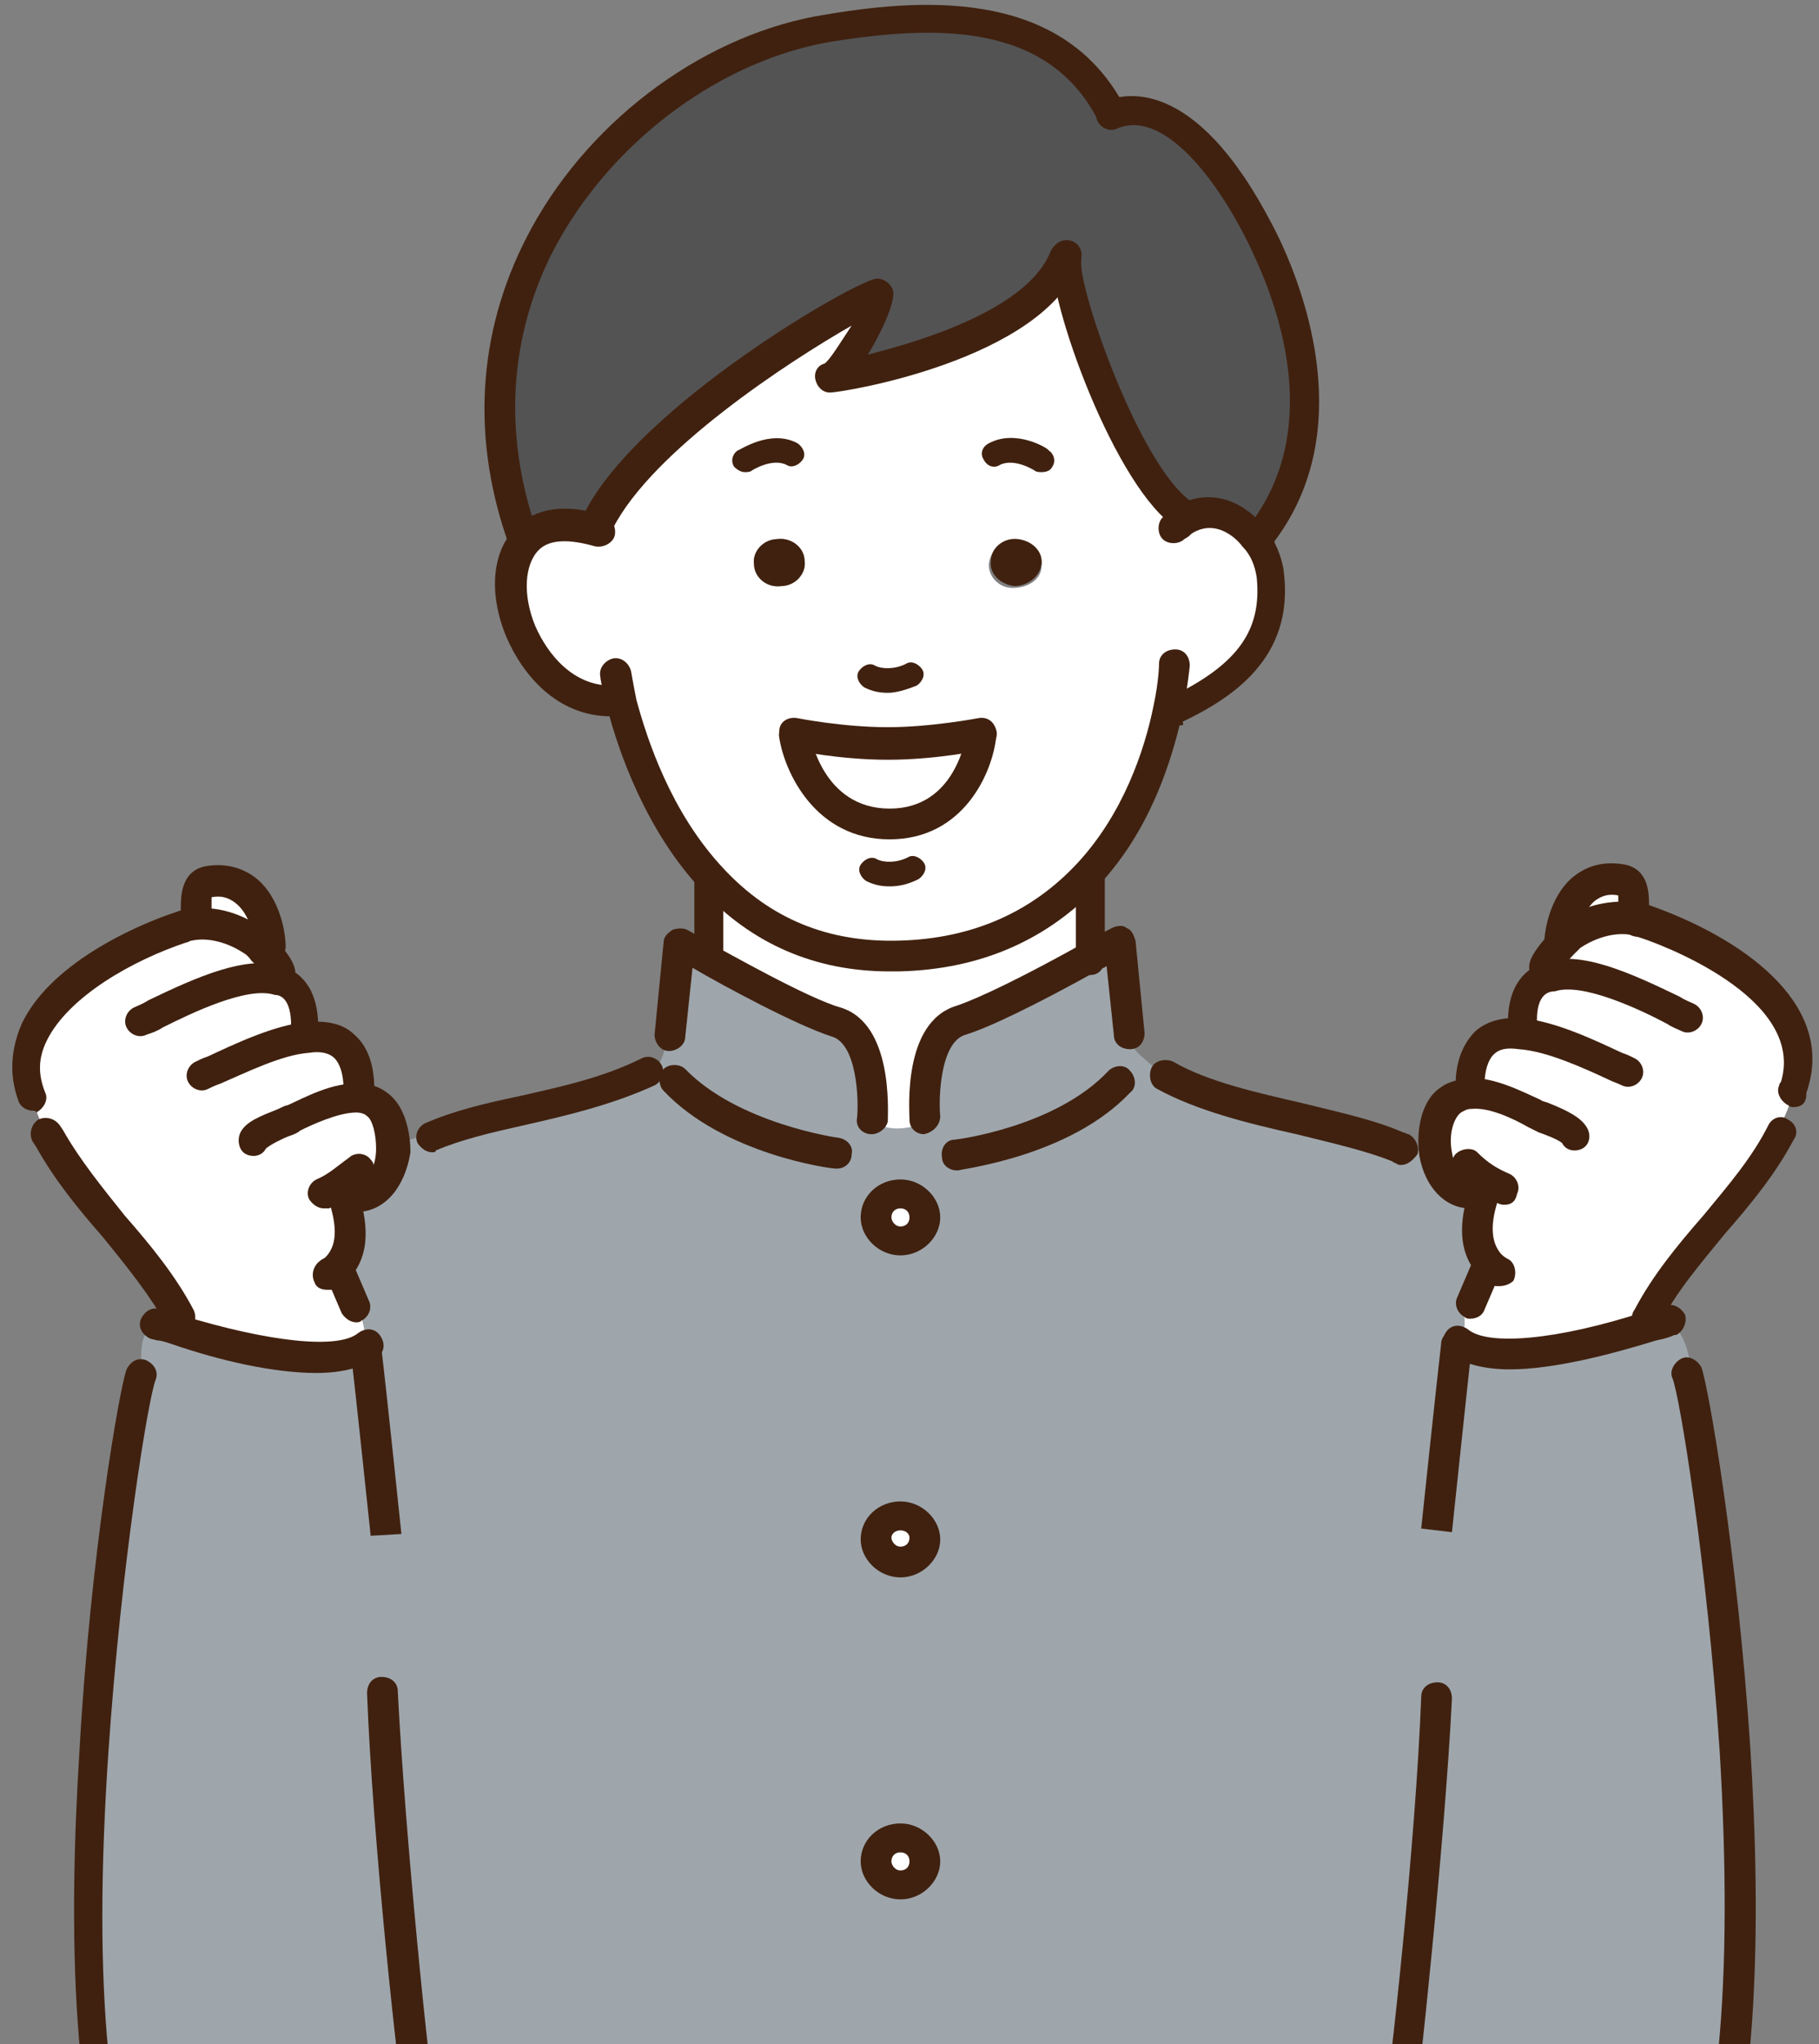 <?xml version="1.0" encoding="utf-8"?>
<!-- Generator: Adobe Illustrator 27.2.0, SVG Export Plug-In . SVG Version: 6.00 Build 0)  -->
<svg version="1.1" xmlns="http://www.w3.org/2000/svg" xmlns:xlink="http://www.w3.org/1999/xlink" x="0px" y="0px"
	 viewBox="0 0 100.6 113" style="enable-background:new 0 0 100.6 113;" xml:space="preserve">
<rect x="0" y="0" width="100.6" height="113" fill="#808080" stroke="none"/>
<style type="text/css">
	.st0{fill:#FFFFFF;}
	.st1{fill:#9EA6AC;}
	.st2{fill:#535354;}
	.st3{fill:#40210F;}
</style>
<g id="レイヤー_1">
</g>
<g id="文字">
	<g id="XMLID_00000134218061730613586200000001266740434231927458_">
		<g>
			<ellipse class="st0" cx="49.8" cy="120.6" rx="1.4" ry="1.3"/>
			<ellipse class="st0" cx="49.8" cy="102.8" rx="1.4" ry="1.3"/>
			<path class="st0" d="M51.2,85c0,0.7-0.6,1.3-1.4,1.3c-0.8,0-1.4-0.6-1.4-1.3c0-0.7,0.6-1.3,1.4-1.3C50.6,83.7,51.2,84.3,51.2,85z
				"/>
			<path class="st0" d="M85.6,53.9v-0.1c-0.3-0.1,0.3-0.9,0.8-1.5c0.2-0.3,0.5-0.5,0.5-0.5c1-0.7,2.3-1.1,3.5-0.8
				c0.1,0,0.3,0.1,0.4,0.1c4,1.4,9.7,4.6,8.4,9c-0.1,0.8-0.5,1.7-0.9,2.4l0.1,0.1c-2,3.6-5.4,6.6-7.4,10.2l0.2,0.6
				c-2.5,0.8-8.7,2.5-10.6,0.8l0.3-0.9v-0.2v-0.2l0.1-0.3v-0.3l0.2-0.3l0.1-0.3l0.2-0.3l0,0l0.7-1.7l0.1-0.2c-0.9-1-0.7-2.4-0.4-3.6
				l-0.7-0.3c-1.1,0-1.8-1-1.9-2.2c-0.2-1.2,0.1-2.5,0.9-3c0.3-0.2,0.7-0.3,1-0.3l0-0.4c0-2.4,1.2-3,2.9-2.9l0.1-0.7
				C84.2,54.9,84.8,54.2,85.6,53.9z"/>
			<path class="st1" d="M7.8,75.9c0-1.4-0.1-2.6,1.2-2.7c0.2,0.1,0.4,0.1,0.8,0.2c2.5,0.8,8.7,2.5,10.6,0.8l-0.2-0.2
				c0-0.6-0.2-1.5-0.5-2l-0.1,0l-0.8-1.9l-0.2-0.1c1.1-1,0.8-2.7,0.4-4l0.7,0c1.2,0,1.9-1.3,2-2.7l0.7,0l0.1-0.2l0.2-0.1l0.3-0.1
				l0.2-0.1l0.3-0.1l0.4,0c3.3-1.4,7.8-1.6,12.1-3.6l0.3,0c0.4-0.7,0.6-1.4,0.6-2.1l0.1,0l0.5-5.1c0,0,0.4,0.2,1,0.6
				c1.9,1.1,5.9,3.2,7.7,3.8c2.3,0.7,2,5.4,2,5.4l0.5,0.3c0.7,0.3,1.7,0.3,2.3-0.1l0.1-0.2c0,0-0.4-4.7,2-5.4
				c1.7-0.5,5.2-2.4,7.2-3.5c0.9-0.5,1.5-0.8,1.5-0.8l0.5,5.1l0.3,0.3c-0.3,0.6,1.3,1.5,1.5,1.9l0.3,0.1c3.5,2.1,9.1,2.4,12.8,4
				l0-0.1c0.6,0,1.2,0.4,1.7,0.4l0.4-0.1c0.2,1.2,0.8,2.2,1.9,2.2l0.7,0.3c-0.4,1.2-0.5,2.6,0.4,3.6L82.2,70l-0.7,1.7l0,0l-0.2,0.3
				l-0.1,0.3L81,72.4v0.3L81,72.9v0.2v0.2l-0.3,0.9c1.9,1.7,8,0,10.6-0.8c0.5-0.1,0.8-0.3,1-0.3c0.8,0.4,1.2,1.9,1.2,2.7l-0.2,0.1
				c0.8,2.2,6.3,37.2,0,47.8c-3.7,6.2-12.5,2.4-12.5,2.4l-0.1-0.1c-0.4-0.4-1.5-0.4-2-0.7l-0.9,0.1c0.4,2.7,1,6.4,1.4,10.3v0.1
				l-57.8,0.1v-0.5c0.5-4,1-7.8,1.4-10.5l-0.5-0.1c-0.7,0.3-1.1,1.1-1.9,1.3l0,0.1c0,0-8.8,3.8-12.5-2.4
				C1.5,113.2,7.1,78.1,7.8,75.9L7.8,75.9z M51.2,67.2c0-0.7-0.6-1.3-1.4-1.3c-0.8,0-1.4,0.6-1.4,1.3s0.6,1.3,1.4,1.3
				C50.6,68.5,51.2,67.9,51.2,67.2z M49.8,86.3c0.8,0,1.4-0.6,1.4-1.3c0-0.7-0.6-1.3-1.4-1.3c-0.8,0-1.4,0.6-1.4,1.3
				C48.4,85.7,49,86.3,49.8,86.3z M51.2,102.8c0-0.7-0.6-1.3-1.4-1.3c-0.8,0-1.4,0.6-1.4,1.3c0,0.7,0.6,1.3,1.4,1.3
				C50.6,104.1,51.2,103.5,51.2,102.8z"/>
			<path class="st0" d="M90.5,50.9L90.5,50.9c-1.3-0.2-2.6,0.2-3.6,0.9c-0.1,0-0.3,0.3-0.5,0.5l-0.2-0.1c0-1.4,0.9-4.2,3.4-3.7
				C90.7,48.8,90,50.6,90.5,50.9z"/>
			<path class="st0" d="M34.4,38.9l-0.7-0.1c-4.6,0-7-6.7-4.7-9c0.5-0.5,1.2-0.8,2.1-0.8l1.9-0.2C36,23,48,16.2,48.6,16.2
				c0.6,0-1.9,4.2-2.6,4.6C45.5,21,57,19.1,58.9,14.2l0.1,0c-0.3,1.8,3.3,12.3,6.5,14.3l0,0.3c1.4-0.9,2.9-0.3,3.9,0.9
				c0.5,0.6,0.8,1.4,0.9,2.1c0.5,3.8-1.9,5.9-5.1,7.5l-0.6-0.1c-0.5,2.4-1.7,6.1-4.4,9.1c-2.3,2.5-5.6,4.4-10.5,4.5
				c-4.7,0.2-8-1.7-10.3-4.3C36.4,45.3,35,41.2,34.4,38.9z M57.6,31.3c0.1-0.7-0.5-1.4-1.3-1.4c-0.8-0.1-1.5,0.5-1.6,1.2
				c-0.1,0.7,0.5,1.4,1.3,1.4C56.9,32.5,57.6,32,57.6,31.3z M54.3,40.7L54.3,40.7c-0.1,0-2.6,0.5-5.2,0.5c-2.6,0-5.1-0.5-5.1-0.5
				s0.8,4.9,5.2,4.9S54.3,40.7,54.3,40.7z M43.2,32.4c0.8-0.1,1.4-0.7,1.3-1.4c-0.1-0.7-0.8-1.3-1.5-1.2c-0.8,0.1-1.4,0.7-1.3,1.4
				C41.8,32,42.4,32.5,43.2,32.4z"/>
			<path class="st2" d="M59,14.2l-0.1,0C57,19.1,45.5,21,46,20.8c0.7-0.3,3.2-4.6,2.6-4.6C48,16.2,36,23,33.1,28.8L31.2,29
				c-0.9,0-1.6,0.3-2.1,0.8l-0.3-0.3c-2-6.1-1.1-11.8,1.4-16.4c3.4-6.2,9.7-10.5,15.7-11.4c5.9-0.9,12.6-1.2,15.6,4.7l0.1,0.1
				c2.2-0.9,5.5,0.7,8.6,7.3c1.1,2.4,4.2,9.8-0.2,15.7l-0.4,0.2c-1-1.2-2.5-1.8-3.9-0.9l0-0.3C62.3,26.5,58.7,16,59,14.2z"/>
			<path class="st0" d="M60.3,48.3c0,2.3,0,4.1,0,4.6c-2,1.1-5.6,3-7.2,3.5c-2.3,0.7-2,5.4-2,5.4L51,62.1c-0.7,0.3-1.7,0.4-2.3,0.1
				l-0.5-0.3c0,0,0.4-4.7-2-5.4c-1.8-0.6-5.8-2.7-7.7-3.8l0.7,0c0,0,0-1.4,0-3.9l0.2-0.2c2.3,2.5,5.7,4.4,10.3,4.3
				C54.7,52.6,58,50.7,60.3,48.3L60.3,48.3z"/>
			<path class="st3" d="M56.3,29.8c0.8,0.1,1.4,0.7,1.3,1.4c-0.1,0.7-0.8,1.2-1.5,1.2c-0.8-0.1-1.4-0.7-1.3-1.4
				C54.8,30.3,55.5,29.7,56.3,29.8z"/>
			<path class="st0" d="M54.3,40.7L54.3,40.7c0.1,0-0.6,4.9-5,4.9S44,40.7,44,40.7s2.6,0.5,5.1,0.5C51.7,41.2,54.3,40.7,54.3,40.7z"
				/>
			<ellipse class="st0" cx="49.8" cy="67.2" rx="1.4" ry="1.3"/>
			<path class="st3" d="M44.5,31c0.1,0.7-0.5,1.4-1.3,1.4c-0.8,0.1-1.5-0.5-1.5-1.2c-0.1-0.7,0.5-1.4,1.3-1.4
				C43.8,29.7,44.5,30.3,44.5,31z"/>
			<path class="st0" d="M18.6,70.1l0.2,0.1l0.8,1.9l0.1,0c0.3,0.5,0.5,1.4,0.5,2l0.2,0.2c-1.9,1.7-8,0-10.6-0.8l0.2-0.6
				C8,69.4,4.7,66.5,2.7,63l0,0c-0.3-0.6-0.6-1.3-0.8-1.9l-0.1-0.5c-1.7-4.6,4.2-7.9,8.3-9.3c0.1,0,0.3-0.1,0.4-0.1
				c1.2-0.3,2.6,0.1,3.5,0.8c0.1,0,0.3,0.3,0.5,0.5c0.5,0.5,1.1,1.3,0.8,1.5l0,0.1c0.9,0.3,1.5,1,1.5,2.5l0.1,0.7
				c1.6-0.1,2.9,0.5,2.9,2.9l0,0.4c0.4,0,0.7,0.1,1,0.3c0.7,0.5,1,1.5,0.9,2.6c-0.1,1.3-0.7,2.7-2,2.7l-0.7,0
				C19.4,67.4,19.7,69.1,18.6,70.1z"/>
			<path class="st0" d="M14.9,52.4l-0.2,0.1c-0.2-0.3-0.5-0.5-0.5-0.5c-1-0.7-2.3-1.1-3.5-0.8l0-0.1c0.5-0.2-0.2-2.1,0.9-2.3
				C14,48.2,14.9,51.1,14.9,52.4z"/>
		</g>
		<g>
			<path class="st3" d="M77.2,118.7c0,0-0.1,0-0.1,0c-0.5-0.1-0.8-0.5-0.7-1c0.5-3.1,1.9-15.9,2.2-23.9c0-0.5,0.4-0.8,0.9-0.8
				c0.5,0,0.8,0.4,0.8,0.9c-0.4,8-1.8,21-2.2,24.1C78,118.4,77.6,118.7,77.2,118.7z"/>
			<path class="st3" d="M23.3,118.4c-0.4,0-0.8-0.3-0.8-0.7c-0.5-3.1-1.9-16.1-2.2-24.1c0-0.5,0.3-0.9,0.8-0.9
				c0.5,0,0.9,0.3,0.9,0.8c0.4,7.9,1.7,20.8,2.2,23.9c0.1,0.5-0.2,0.9-0.7,1C23.4,118.4,23.3,118.4,23.3,118.4z"/>
			<path class="st3" d="M46.3,64.6c0,0-0.1,0-0.1,0c-0.3,0-6.2-0.8-9.5-4.3c-0.3-0.3-0.3-0.9,0-1.2c0.3-0.3,0.9-0.3,1.2,0
				c2.9,3,8.4,3.8,8.5,3.8c0.5,0.1,0.8,0.5,0.7,0.9C47.1,64.3,46.7,64.6,46.3,64.6z"/>
			<path class="st3" d="M52.9,64.7c-0.4,0-0.8-0.3-0.8-0.7C52,63.5,52.3,63,52.8,63c0.1,0,5.6-0.7,8.5-3.8c0.3-0.3,0.9-0.4,1.2,0
				c0.3,0.3,0.4,0.9,0,1.2c-3.3,3.5-9.2,4.2-9.5,4.3C52.9,64.7,52.9,64.7,52.9,64.7z"/>
			<path class="st3" d="M49.2,53.7c-4.1,0-7.6-1.5-10.4-4.5c-3.1-3.3-4.6-7.7-5.2-10c-0.3-1.1-0.4-1.7-0.4-1.8
				c-0.1-0.5,0.3-0.9,0.7-1c0.5-0.1,0.9,0.3,1,0.7c0,0,0.1,0.6,0.3,1.6c0.6,2.2,1.9,6.2,4.8,9.3c2.6,2.8,5.8,4.1,9.7,4
				c4.1-0.1,7.4-1.6,9.9-4.3c2.5-2.7,3.7-6.2,4.2-8.7c0.3-1.4,0.3-2.3,0.3-2.3c0-0.5,0.4-0.8,0.9-0.8c0.5,0,0.8,0.4,0.8,0.9
				c0,0-0.1,1.1-0.4,2.6c-0.6,2.7-1.8,6.5-4.6,9.5c-2.8,3-6.5,4.7-11.1,4.8C49.6,53.7,49.4,53.7,49.2,53.7z"/>
			<path class="st3" d="M33.8,39.6c-3,0-4.9-2.3-5.8-4.4c-1-2.4-0.8-4.8,0.6-6.1c1-1,2.7-1.3,4.8-0.6c0.4,0.1,0.7,0.6,0.6,1.1
				c-0.1,0.4-0.6,0.7-1.1,0.6c-1.4-0.4-2.5-0.4-3.1,0.2c-0.8,0.8-0.9,2.5-0.2,4.2c0.7,1.6,2.1,3.3,4.2,3.3c0.5,0,0.8,0.4,0.8,0.8
				C34.6,39.2,34.2,39.6,33.8,39.6z"/>
			<path class="st3" d="M65.2,40.1c-0.3,0-0.6-0.2-0.8-0.5c-0.2-0.4,0-0.9,0.4-1.1c3.7-1.8,5-3.7,4.7-6.6c-0.1-0.6-0.3-1.2-0.8-1.7
				c-0.2-0.3-1.4-1.6-2.8-0.7c-0.1,0.1-0.2,0.2-0.4,0.3c-0.3,0.3-0.9,0.3-1.2,0c-0.3-0.3-0.3-0.9,0-1.2c0.2-0.2,0.4-0.3,0.6-0.5
				c1.6-1.1,3.6-0.7,5,1c0.6,0.7,1,1.7,1.1,2.5c0.6,4.8-2.9,7-5.6,8.3C65.5,40.1,65.4,40.1,65.2,40.1z"/>
			<path class="st3" d="M49.1,38.3c-0.5,0-0.9-0.1-1.3-0.3c-0.3-0.2-0.5-0.6-0.3-0.9c0.2-0.3,0.6-0.5,0.9-0.3
				c0.4,0.2,1.1,0.2,1.7-0.1c0.3-0.2,0.7,0,0.9,0.3c0.2,0.3,0,0.7-0.3,0.9C50.2,38.1,49.6,38.3,49.1,38.3z"/>
			<path class="st3" d="M65.5,29.3c-0.2,0-0.3,0-0.4-0.1c-3.4-2.1-7.2-12.7-6.9-15.1c0-0.1,0-0.2,0-0.2c0.1-0.5,0.6-0.7,1-0.6
				c0.4,0.1,0.7,0.5,0.6,1c0,0,0,0,0,0.1C59.6,15.9,63.1,26,66,27.8c0.4,0.2,0.5,0.8,0.3,1.2C66.1,29.2,65.8,29.3,65.5,29.3z
				 M59,14.1l0.8,0.2c0,0,0,0,0,0L59,14.1z M59.9,14.2L59.9,14.2L59.9,14.2z"/>
			<path class="st3" d="M69.9,30.3c-0.2,0-0.4-0.1-0.5-0.2c-0.4-0.3-0.5-0.8-0.2-1.2c3.8-5.1,1.7-11.5,0.1-14.9
				c-1.8-3.9-4.9-8-7.5-6.9c-0.4,0.2-0.9,0-1.1-0.4c-0.2-0.4,0-0.9,0.4-1.1c1.2-0.5,5.3-1.4,9.7,7.7c1.4,3,4.2,10.6-0.3,16.6
				C70.4,30.2,70.2,30.3,69.9,30.3z"/>
			<path class="st3" d="M28.8,30.3c-0.4,0-0.7-0.2-0.8-0.6c-2-5.9-1.5-11.8,1.4-17.1c3.4-6.2,9.8-10.8,16.3-11.8
				c5.9-1,13.2-1.2,16.5,5.1c0.2,0.4,0.1,0.9-0.4,1.1c-0.4,0.2-0.9,0.1-1.1-0.4c-2.8-5.4-9-5.2-14.7-4.3c-6,1-11.9,5.3-15.1,11
				c-1.9,3.4-3.6,8.9-1.3,15.8c0.1,0.4-0.1,0.9-0.5,1.1C29,30.3,28.9,30.3,28.8,30.3z"/>
			<path class="st3" d="M60.3,53.9c-0.5,0-0.8-0.4-0.8-0.8v-4.7c0-0.5,0.4-0.8,0.8-0.8c0.5,0,0.8,0.4,0.8,0.8V53
				C61.1,53.5,60.8,53.9,60.3,53.9z"/>
			<path class="st3" d="M39.2,53.5c-0.5,0-0.8-0.4-0.8-0.8v-3.9c0-0.5,0.4-0.8,0.8-0.8c0.5,0,0.8,0.4,0.8,0.8v3.9
				C40.1,53.1,39.7,53.5,39.2,53.5z"/>
			<path class="st3" d="M57.6,26.1c-0.1,0-0.3,0-0.4-0.1l0,0c0,0-1.1-0.7-1.9-0.3c-0.3,0.2-0.7,0.1-0.9-0.3
				c-0.2-0.3-0.1-0.7,0.3-0.9c1.5-0.8,3.3,0.3,3.3,0.4c0.3,0.2,0.4,0.6,0.2,0.9C58.1,26,57.9,26.1,57.6,26.1z"/>
			<path class="st3" d="M41.2,26.1c-0.2,0-0.4-0.1-0.6-0.3c-0.2-0.3-0.1-0.7,0.2-0.9c0.1,0,1.8-1.2,3.3-0.4c0.3,0.2,0.5,0.6,0.3,0.9
				c-0.2,0.3-0.6,0.5-0.9,0.3c-0.8-0.4-1.9,0.3-1.9,0.3C41.5,26.1,41.3,26.1,41.2,26.1z"/>
			<path class="st3" d="M33.1,29.6c-0.1,0-0.3,0-0.4-0.1c-0.4-0.2-0.6-0.7-0.4-1.1c3-6,15.2-13,16.2-13c0.4,0,0.8,0.3,0.9,0.7
				c0.1,0.6-0.6,2.2-1.4,3.5c3.2-0.8,8.9-2.6,10.1-5.7c0.2-0.4,0.6-0.7,1.1-0.5c0.4,0.2,0.7,0.6,0.5,1.1c-2,5.4-13.1,7.2-13.8,7.2
				c-0.4,0-0.7-0.3-0.8-0.7s0.1-0.8,0.5-0.9c0.3-0.2,0.9-1.2,1.5-2.1c-3.5,2-11,6.9-13.2,11.2C33.7,29.5,33.4,29.6,33.1,29.6z"/>
			<path class="st3" d="M49.8,69.4c-1.2,0-2.2-1-2.2-2.1c0-1.2,1-2.1,2.2-2.1s2.2,1,2.2,2.1C52,68.4,51,69.4,49.8,69.4z M49.8,66.8
				c-0.3,0-0.5,0.2-0.5,0.5c0,0.2,0.2,0.5,0.5,0.5c0.3,0,0.5-0.2,0.5-0.5C50.3,67,50.1,66.8,49.8,66.8z"/>
			<path class="st3" d="M49.8,105c-1.2,0-2.2-1-2.2-2.1c0-1.2,1-2.1,2.2-2.1s2.2,1,2.2,2.1C52,104,51,105,49.8,105z M49.8,102.4
				c-0.3,0-0.5,0.2-0.5,0.5c0,0.2,0.2,0.5,0.5,0.5c0.3,0,0.5-0.2,0.5-0.5C50.3,102.6,50.1,102.4,49.8,102.4z"/>
			<path class="st3" d="M49.8,87.2c-1.2,0-2.2-1-2.2-2.1c0-1.2,1-2.1,2.2-2.1s2.2,1,2.2,2.1C52,86.2,51,87.2,49.8,87.2z M49.8,84.6
				c-0.3,0-0.5,0.2-0.5,0.4c0,0.2,0.2,0.5,0.5,0.5c0.3,0,0.5-0.2,0.5-0.5C50.3,84.8,50.1,84.6,49.8,84.6z"/>
			<path class="st3" d="M51.1,62.7c-0.4,0-0.8-0.3-0.8-0.8c0-0.5-0.4-5.4,2.6-6.3c1.2-0.4,3.7-1.6,7.1-3.5c0.9-0.5,1.5-0.8,1.5-0.8
				c0.2-0.1,0.6-0.2,0.8,0c0.3,0.1,0.4,0.4,0.5,0.7l0.5,5.1c0,0.5-0.3,0.9-0.8,0.9c-0.5,0-0.9-0.3-0.9-0.8l-0.4-3.8
				c-0.1,0.1-0.2,0.1-0.4,0.2c-3.6,2-6.1,3.2-7.4,3.6c-1.4,0.4-1.5,3.5-1.4,4.5C52,62.2,51.6,62.6,51.1,62.7
				C51.1,62.7,51.1,62.7,51.1,62.7z"/>
			<path class="st3" d="M48.2,62.7C48.2,62.7,48.1,62.7,48.2,62.7c-0.5,0-0.9-0.4-0.8-0.9c0.1-1,0-4.1-1.4-4.5
				c-1.9-0.6-6-2.8-7.7-3.8l-0.4,3.8c0,0.5-0.5,0.8-0.9,0.8c-0.5,0-0.8-0.5-0.8-0.9l0.5-5.1c0-0.3,0.2-0.5,0.5-0.7
				c0.3-0.1,0.6-0.1,0.8,0c0,0,0.4,0.2,1,0.6c1.3,0.7,5.7,3.2,7.5,3.7c2.9,0.9,2.6,5.7,2.6,6.3C49,62.4,48.6,62.7,48.2,62.7z"/>
			<path class="st3" d="M49.2,49c-0.5,0-0.9-0.1-1.3-0.3c-0.3-0.2-0.5-0.6-0.3-0.9c0.2-0.3,0.6-0.5,0.9-0.3c0.4,0.2,1.1,0.2,1.7-0.1
				c0.3-0.2,0.7,0,0.9,0.3c0.2,0.3,0,0.7-0.3,0.9C50.2,48.9,49.7,49,49.2,49z"/>
			<path class="st3" d="M49.1,42c-2.6,0-5.2-0.5-5.3-0.6c-0.5-0.1-0.7-0.5-0.7-1s0.5-0.8,1-0.7c0,0,2.5,0.5,5,0.5c2.4,0,5-0.5,5-0.5
				c0.5-0.1,0.9,0.2,1,0.7c0.1,0.5-0.2,0.9-0.7,1C54.3,41.5,51.7,42,49.1,42z"/>
			<path class="st3" d="M49.2,46.4c-4.1,0-5.8-3.7-6.1-5.6c-0.1-0.5,0.2-0.9,0.7-1c0.5-0.1,0.9,0.2,1,0.7c0,0.2,0.7,4.2,4.4,4.2
				c3.7,0,4.2-4,4.3-4.2c0.1-0.5,0.5-0.8,0.9-0.7c0.5,0.1,0.8,0.5,0.7,0.9C54.9,42.7,53.3,46.4,49.2,46.4z"/>
			<path class="st3" d="M77.5,64.4c-0.1,0-0.2,0-0.3-0.1c-0.1,0-0.2-0.1-0.2-0.1c-1.5-0.6-3.3-1-5.3-1.5c-2.7-0.6-5.5-1.3-7.7-2.5
				c-0.4-0.2-0.5-0.8-0.3-1.2c0.2-0.4,0.8-0.5,1.2-0.3c1.9,1.1,4.6,1.7,7.2,2.3c2,0.5,3.9,0.9,5.5,1.6c0.1,0,0.2,0.1,0.3,0.1
				c0.4,0.2,0.6,0.7,0.5,1.1C78.1,64.2,77.8,64.4,77.5,64.4z"/>
			<path class="st3" d="M23.9,63.7c-0.3,0-0.6-0.2-0.8-0.5c-0.2-0.4,0-0.9,0.4-1.1c1.6-0.7,3.3-1.1,5.2-1.5c2.2-0.5,4.6-1,6.8-2.1
				c0.4-0.2,0.9,0,1.1,0.4c0.2,0.4,0,0.9-0.4,1.1c-2.4,1.1-5,1.7-7.2,2.2c-1.8,0.4-3.5,0.8-4.9,1.4C24.1,63.7,24,63.7,23.9,63.7z"/>
			<path class="st3" d="M79.1,136.5c-0.4,0-0.8-0.3-0.8-0.7c-0.4-3.7-0.9-7.3-1.4-10.3l-0.2-1.6c-0.3-1.9-0.4-2.3-0.4-2.5
				c0-0.5,0.4-0.8,0.8-0.8c0.5,0,0.8,0.4,0.8,0.8c0,0.2,0.2,1.1,0.3,2.2l0.2,1.6c0.5,3,1,6.6,1.4,10.4C80,136,79.7,136.4,79.1,136.5
				C79.2,136.5,79.2,136.5,79.1,136.5z"/>
			<path class="st3" d="M21.3,136.2C21.3,136.2,21.3,136.2,21.3,136.2c-0.6-0.1-0.9-0.5-0.8-0.9c0.4-3.8,1-7.5,1.4-10.5l0.1-0.9
				c0.2-1.4,0.4-2.6,0.4-2.8c0-0.5,0.4-0.8,0.9-0.8c0.5,0,0.8,0.4,0.8,0.8c0,0.2-0.1,0.7-0.4,3.1l-0.1,0.9c-0.5,3-1,6.6-1.4,10.5
				C22.1,135.9,21.8,136.2,21.3,136.2z"/>
			<path class="st3" d="M86.3,127.9c-2.3,0-4.5-0.6-5.9-1.2c-0.4-0.2-0.6-0.7-0.4-1.1c0.2-0.4,0.7-0.6,1.1-0.4c0,0,2.1,0.9,4.6,1.1
				c3.2,0.2,5.5-0.8,6.8-3.1c2.5-4.2,3.4-13.4,2.6-26.5c-0.7-10.3-2.2-19.5-2.6-20.5c-0.2-0.4,0.1-0.9,0.5-1.1
				c0.4-0.2,0.9,0.1,1.1,0.5c0.4,1.1,2,10.4,2.7,21c0.6,9.4,0.6,21.8-2.8,27.5C92.1,127,89.1,127.9,86.3,127.9z"/>
			<path class="st3" d="M14.8,128.1c-2.9,0-5.9-0.9-7.6-3.9c-3.4-5.7-3.4-18.1-2.8-27.5C5,86,6.6,76.8,7,75.7
				c0.2-0.4,0.6-0.7,1.1-0.5c0.4,0.2,0.7,0.6,0.5,1.1c-0.4,1-1.9,10.2-2.6,20.5c-0.9,13.1,0,22.3,2.6,26.5c3.3,5.5,11.4,2.1,11.5,2
				c0.4-0.2,0.9,0,1.1,0.4c0.2,0.4,0,0.9-0.4,1.1C19.2,127.5,17,128.1,14.8,128.1z"/>
			<path class="st3" d="M83.5,75.7c-1.4,0-2.6-0.3-3.4-0.9c-0.4-0.3-0.4-0.8-0.1-1.2c0.3-0.4,0.8-0.4,1.2-0.1c1.1,0.9,4.9,0.6,9.8-1
				c0.5-0.1,0.8-0.3,1-0.3l0.1,0c0.4-0.2,0.9,0.1,1.1,0.5c0.1,0.4-0.1,0.9-0.5,1.1l-0.1,0c-0.2,0.1-0.5,0.2-1,0.3
				C89,74.9,85.9,75.7,83.5,75.7z"/>
			<path class="st3" d="M17.5,75.9c-2.4,0-5.4-0.7-8-1.6c-0.3-0.1-0.6-0.2-0.8-0.2l-0.4-0.1c-0.4-0.2-0.7-0.6-0.5-1.1
				c0.2-0.4,0.6-0.7,1.1-0.5l0.4,0.1c0.2,0.1,0.4,0.1,0.7,0.2c4.9,1.5,8.7,1.9,9.8,1c0.4-0.3,0.9-0.3,1.2,0.1
				c0.3,0.4,0.3,0.9-0.1,1.2C20.1,75.6,18.9,75.9,17.5,75.9z"/>
			<path class="st3" d="M80.3,84.7l-1.7-0.2c0,0,0.8-7.6,1.1-10.2c0-0.5,0.5-0.8,0.9-0.8c0.5,0,0.8,0.5,0.8,0.9
				C81.1,77.1,80.3,84.7,80.3,84.7z"/>
			<path class="st3" d="M20.5,84.9c0,0-0.8-7.6-1.1-10.2c0-0.5,0.3-0.9,0.8-0.9c0.5,0,0.9,0.3,0.9,0.8c0.3,2.5,1.1,10.2,1.1,10.2
				L20.5,84.9z"/>
			<path class="st3" d="M86.2,53.1c-0.5,0-0.8-0.4-0.8-0.8c0-1.2,0.5-3,1.7-3.9c0.8-0.6,1.7-0.8,2.8-0.6c1.3,0.3,1.3,1.6,1.3,2.3
				c0,0.1,0,0.2,0,0.3c0.2,0.2,0.3,0.6,0.1,0.9c-0.2,0.4-0.7,0.6-1.1,0.4c-0.7-0.3-0.7-1.1-0.7-1.6c0-0.2,0-0.5,0-0.6
				c-0.5-0.1-0.9,0-1.3,0.3c-0.7,0.6-1.1,1.9-1.1,2.6C87,52.7,86.7,53.1,86.2,53.1z"/>
			<path class="st3" d="M14.9,53.3c-0.5,0-0.8-0.4-0.8-0.8c0-0.7-0.3-2-1.1-2.6c-0.4-0.3-0.8-0.4-1.3-0.3c0,0.2,0,0.5,0,0.6
				c0,0.6,0,1.3-0.7,1.6c-0.4,0.2-0.9,0-1.1-0.4c-0.1-0.3-0.1-0.7,0.1-0.9c0-0.1,0-0.2,0-0.3c0-0.6,0-2,1.3-2.3c1-0.2,2,0,2.8,0.6
				c1.2,0.9,1.7,2.7,1.7,3.9C15.7,52.9,15.3,53.3,14.9,53.3z"/>
			<path class="st3" d="M81.3,66.8c-1.4,0-2.5-1.2-2.8-2.9c-0.2-1.4,0.1-3.1,1.2-3.8c0.4-0.3,0.9-0.4,1.5-0.5c1.4-0.1,3.1,0.8,4,1.2
				c0.1,0.1,0.3,0.1,0.5,0.2c1,0.4,1.8,0.8,2.1,1.4c0.2,0.4,0.1,0.9-0.3,1.1c-0.4,0.2-0.9,0.1-1.1-0.3c-0.2-0.2-1-0.5-1.3-0.6
				c-0.2-0.1-0.4-0.2-0.6-0.3c-0.7-0.4-2.1-1.1-3.1-1c-0.3,0-0.4,0.1-0.6,0.2c-0.4,0.3-0.7,1.2-0.5,2.2c0.1,0.7,0.5,1.5,1.1,1.5
				c0.5,0,0.8,0.4,0.8,0.8C82.2,66.4,81.8,66.8,81.3,66.8z M86.3,63.2L86.3,63.2L86.3,63.2z M86.3,63.1
				C86.3,63.1,86.3,63.1,86.3,63.1C86.3,63.1,86.3,63.1,86.3,63.1z"/>
			<path class="st3" d="M19.7,67c-0.5,0-0.8-0.4-0.8-0.8s0.4-0.8,0.8-0.8c0.7,0,1.1-1,1.1-1.9c0-0.8-0.2-1.6-0.5-1.8
				c-0.1-0.1-0.3-0.2-0.6-0.2c-1,0-2.5,0.7-3.1,1c-0.1,0.1-0.3,0.2-0.6,0.3c-0.3,0.1-1.1,0.5-1.3,0.7c-0.2,0.4-0.7,0.5-1.1,0.3
				c-0.4-0.2-0.5-0.8-0.3-1.2c0.3-0.6,1.1-0.9,2.1-1.3c0.2-0.1,0.4-0.2,0.5-0.2c0.9-0.4,2.5-1.3,4-1.2c0.6,0,1.1,0.2,1.5,0.5
				c1,0.7,1.3,2.2,1.3,3.3C22.4,65.6,21.3,67,19.7,67z"/>
			<path class="st3" d="M83.2,66.6c-0.1,0-0.2,0-0.4-0.1c-0.9-0.4-1.5-0.9-2.2-1.5c-0.3-0.3-0.4-0.9-0.1-1.2
				c0.3-0.3,0.9-0.4,1.2-0.1c0.6,0.6,1.1,0.9,1.8,1.2c0.4,0.2,0.6,0.7,0.4,1.1C83.8,66.5,83.5,66.6,83.2,66.6z"/>
			<path class="st3" d="M17.9,66.8c-0.3,0-0.6-0.2-0.8-0.5c-0.2-0.4,0-0.9,0.4-1.1c0.7-0.3,1.1-0.7,1.8-1.2c0.3-0.3,0.9-0.3,1.2,0.1
				c0.3,0.3,0.3,0.9-0.1,1.2c-0.7,0.7-1.3,1.1-2.2,1.5C18.1,66.8,18,66.8,17.9,66.8z"/>
			<path class="st3" d="M82.9,71.1c-0.2,0-0.3,0-0.4-0.1c-0.3-0.2-0.6-0.4-0.8-0.6c-0.9-1-1.1-2.5-0.5-4.4c0.1-0.2,0.1-0.4,0.2-0.6
				c0.2-0.4,0.7-0.7,1.1-0.5c0.4,0.2,0.7,0.7,0.5,1.1c-0.1,0.1-0.1,0.3-0.2,0.5c-0.4,1.3-0.3,2.2,0.2,2.8c0.1,0.1,0.2,0.2,0.4,0.3
				c0.4,0.2,0.5,0.8,0.3,1.2C83.5,71,83.2,71.1,82.9,71.1z"/>
			<path class="st3" d="M18.1,71.3c-0.3,0-0.6-0.1-0.7-0.4c-0.2-0.4-0.1-0.9,0.3-1.2c0.1-0.1,0.2-0.1,0.3-0.2
				c0.8-0.8,0.5-2.1,0.2-3.1c0-0.1,0-0.2-0.1-0.2c-0.2-0.4,0-0.9,0.5-1.1c0.4-0.2,0.9,0,1.1,0.5c0,0.1,0.1,0.2,0.1,0.3
				c0.9,2.7,0.2,4.1-0.6,4.9c-0.2,0.2-0.4,0.3-0.6,0.5C18.4,71.3,18.3,71.3,18.1,71.3z"/>
			<path class="st3" d="M81.3,60.8c-0.5,0-0.8-0.4-0.8-0.8c0-1.3,0.4-2.3,1.1-3c0.7-0.6,1.6-0.8,2.7-0.7c1.8,0.2,3.9,1.2,5.4,1.9
				c0.3,0.1,0.5,0.2,0.7,0.3c0.4,0.2,0.6,0.7,0.4,1.1c-0.2,0.4-0.7,0.6-1.1,0.4c-0.2-0.1-0.5-0.2-0.7-0.3C87.5,59,85.5,58.1,84,58
				c-0.7-0.1-1.1,0-1.4,0.3c-0.3,0.3-0.5,0.9-0.5,1.7C82.1,60.5,81.7,60.8,81.3,60.8z"/>
			<path class="st3" d="M19.8,61c-0.5,0-0.8-0.4-0.8-0.8c0-0.8-0.2-1.4-0.5-1.7c-0.3-0.3-0.8-0.4-1.4-0.3c-1.5,0.1-3.5,1.1-4.9,1.7
				c-0.3,0.1-0.5,0.2-0.7,0.3c-0.4,0.2-0.9,0-1.1-0.4c-0.2-0.4,0-0.9,0.4-1.1c0.2-0.1,0.4-0.2,0.7-0.3c1.5-0.7,3.6-1.7,5.4-1.9
				c1.2-0.1,2.1,0.1,2.7,0.7c0.7,0.6,1.1,1.6,1.1,3C20.6,60.7,20.3,61,19.8,61z"/>
			<path class="st3" d="M84.2,57.3c-0.5,0-0.8-0.4-0.8-0.8c0-2.2,1.1-3,2-3.3c2-0.7,4.8,0.6,7.5,1.9c0.3,0.2,0.6,0.3,0.8,0.4
				c0.4,0.2,0.6,0.7,0.4,1.1c-0.2,0.4-0.7,0.6-1.1,0.4c-0.2-0.1-0.5-0.2-0.8-0.4c-1.5-0.8-4.7-2.3-6.2-1.8C85.6,54.8,85,55,85,56.4
				C85,56.9,84.7,57.3,84.2,57.3z"/>
			<path class="st3" d="M16.9,57.5c-0.5,0-0.8-0.4-0.8-0.8c0-1.5-0.6-1.7-0.9-1.7c-1.5-0.5-4.6,1-6.2,1.8c-0.3,0.2-0.6,0.3-0.9,0.4
				c-0.4,0.2-0.9,0-1.1-0.4c-0.2-0.4,0-0.9,0.4-1.1c0.2-0.1,0.5-0.2,0.8-0.4c2.7-1.3,5.4-2.5,7.4-1.9c0.9,0.3,2,1.1,2,3.4
				C17.7,57.1,17.3,57.5,16.9,57.5z"/>
			<path class="st3" d="M99.2,61.2c-0.1,0-0.2,0-0.3-0.1c-0.4-0.2-0.7-0.7-0.5-1.1c0-0.1,0.1-0.2,0.1-0.2c1.4-4.7-6.9-7.7-7.9-8
				c-0.1,0-0.2-0.1-0.3-0.1c-0.9-0.2-2,0.1-2.9,0.7c0,0-0.2,0.2-0.4,0.4c-0.3,0.3-0.5,0.6-0.6,0.7c0,0.2,0,0.3-0.1,0.5
				c-0.2,0.4-0.7,0.6-1.1,0.4c-0.3-0.1-0.5-0.4-0.6-0.7c-0.1-0.4,0-0.9,1.1-2.1c0.2-0.2,0.5-0.5,0.7-0.7c1.2-0.9,2.8-1.2,4.2-1
				c0.2,0,0.4,0.1,0.5,0.1c5.2,1.8,10.3,5.4,8.9,10.1c0,0.1-0.1,0.2-0.1,0.4C99.9,61,99.6,61.2,99.2,61.2z"/>
			<path class="st3" d="M1.8,61.4c-0.3,0-0.7-0.2-0.8-0.6c-0.5-1.4-0.4-2.8,0.2-4.2c1.7-3.6,7-5.7,8.6-6.2c0.2-0.1,0.4-0.1,0.5-0.1
				c1.4-0.3,2.9,0.1,4.2,1c0,0,0.2,0.1,0.7,0.6c1.1,1.2,1.2,1.7,1.1,2.1c-0.1,0.3-0.3,0.6-0.6,0.7c-0.4,0.2-0.9,0-1.1-0.4
				c-0.1-0.2-0.1-0.3-0.1-0.5c-0.1-0.2-0.3-0.4-0.6-0.7c-0.2-0.3-0.4-0.4-0.4-0.4c-0.9-0.6-2-0.9-2.9-0.7c-0.1,0-0.2,0.1-0.3,0.1
				c-3,1-6.5,3-7.7,5.4c-0.5,1-0.5,1.9-0.1,2.9c0.2,0.4-0.1,0.9-0.5,1.1C2,61.4,1.9,61.4,1.8,61.4z"/>
			<path class="st3" d="M91.1,73.6c-0.1,0-0.3,0-0.4-0.1c-0.4-0.2-0.6-0.7-0.3-1.1c1-1.9,2.4-3.6,3.8-5.2c1.4-1.7,2.7-3.2,3.6-5
				c0.2-0.4,0.7-0.6,1.1-0.3c0.4,0.2,0.6,0.7,0.3,1.1c-1,1.9-2.4,3.6-3.8,5.2c-1.3,1.6-2.7,3.2-3.6,5C91.7,73.4,91.4,73.6,91.1,73.6
				z"/>
			<path class="st3" d="M10,73.8c-0.3,0-0.6-0.2-0.7-0.4c-1-1.8-2.3-3.4-3.6-5C4.3,66.8,3,65.2,2,63.4l-0.2-0.3
				c-0.2-0.4-0.1-0.9,0.3-1.2c0.4-0.2,0.9-0.1,1.2,0.3l0.2,0.3c0.9,1.6,2.2,3.2,3.4,4.7c1.4,1.6,2.8,3.3,3.8,5.2
				c0.2,0.4,0.1,0.9-0.3,1.1C10.2,73.8,10.1,73.8,10,73.8z"/>
			<path class="st3" d="M81.3,72.9c-0.1,0-0.2,0-0.3-0.1c-0.4-0.2-0.6-0.7-0.4-1.1l0.9-2.1c0.2-0.4,0.7-0.6,1.1-0.4
				c0.4,0.2,0.6,0.7,0.4,1.1l-0.9,2.1C82,72.7,81.7,72.9,81.3,72.9z"/>
			<path class="st3" d="M19.7,73.1c-0.3,0-0.6-0.2-0.8-0.5l-0.9-2.1c-0.2-0.4,0-0.9,0.4-1.1c0.4-0.2,0.9,0,1.1,0.4l0.9,2.1
				c0.2,0.4,0,0.9-0.4,1.1C19.9,73.1,19.8,73.1,19.7,73.1z"/>
		</g>
	</g>
</g>
</svg>
